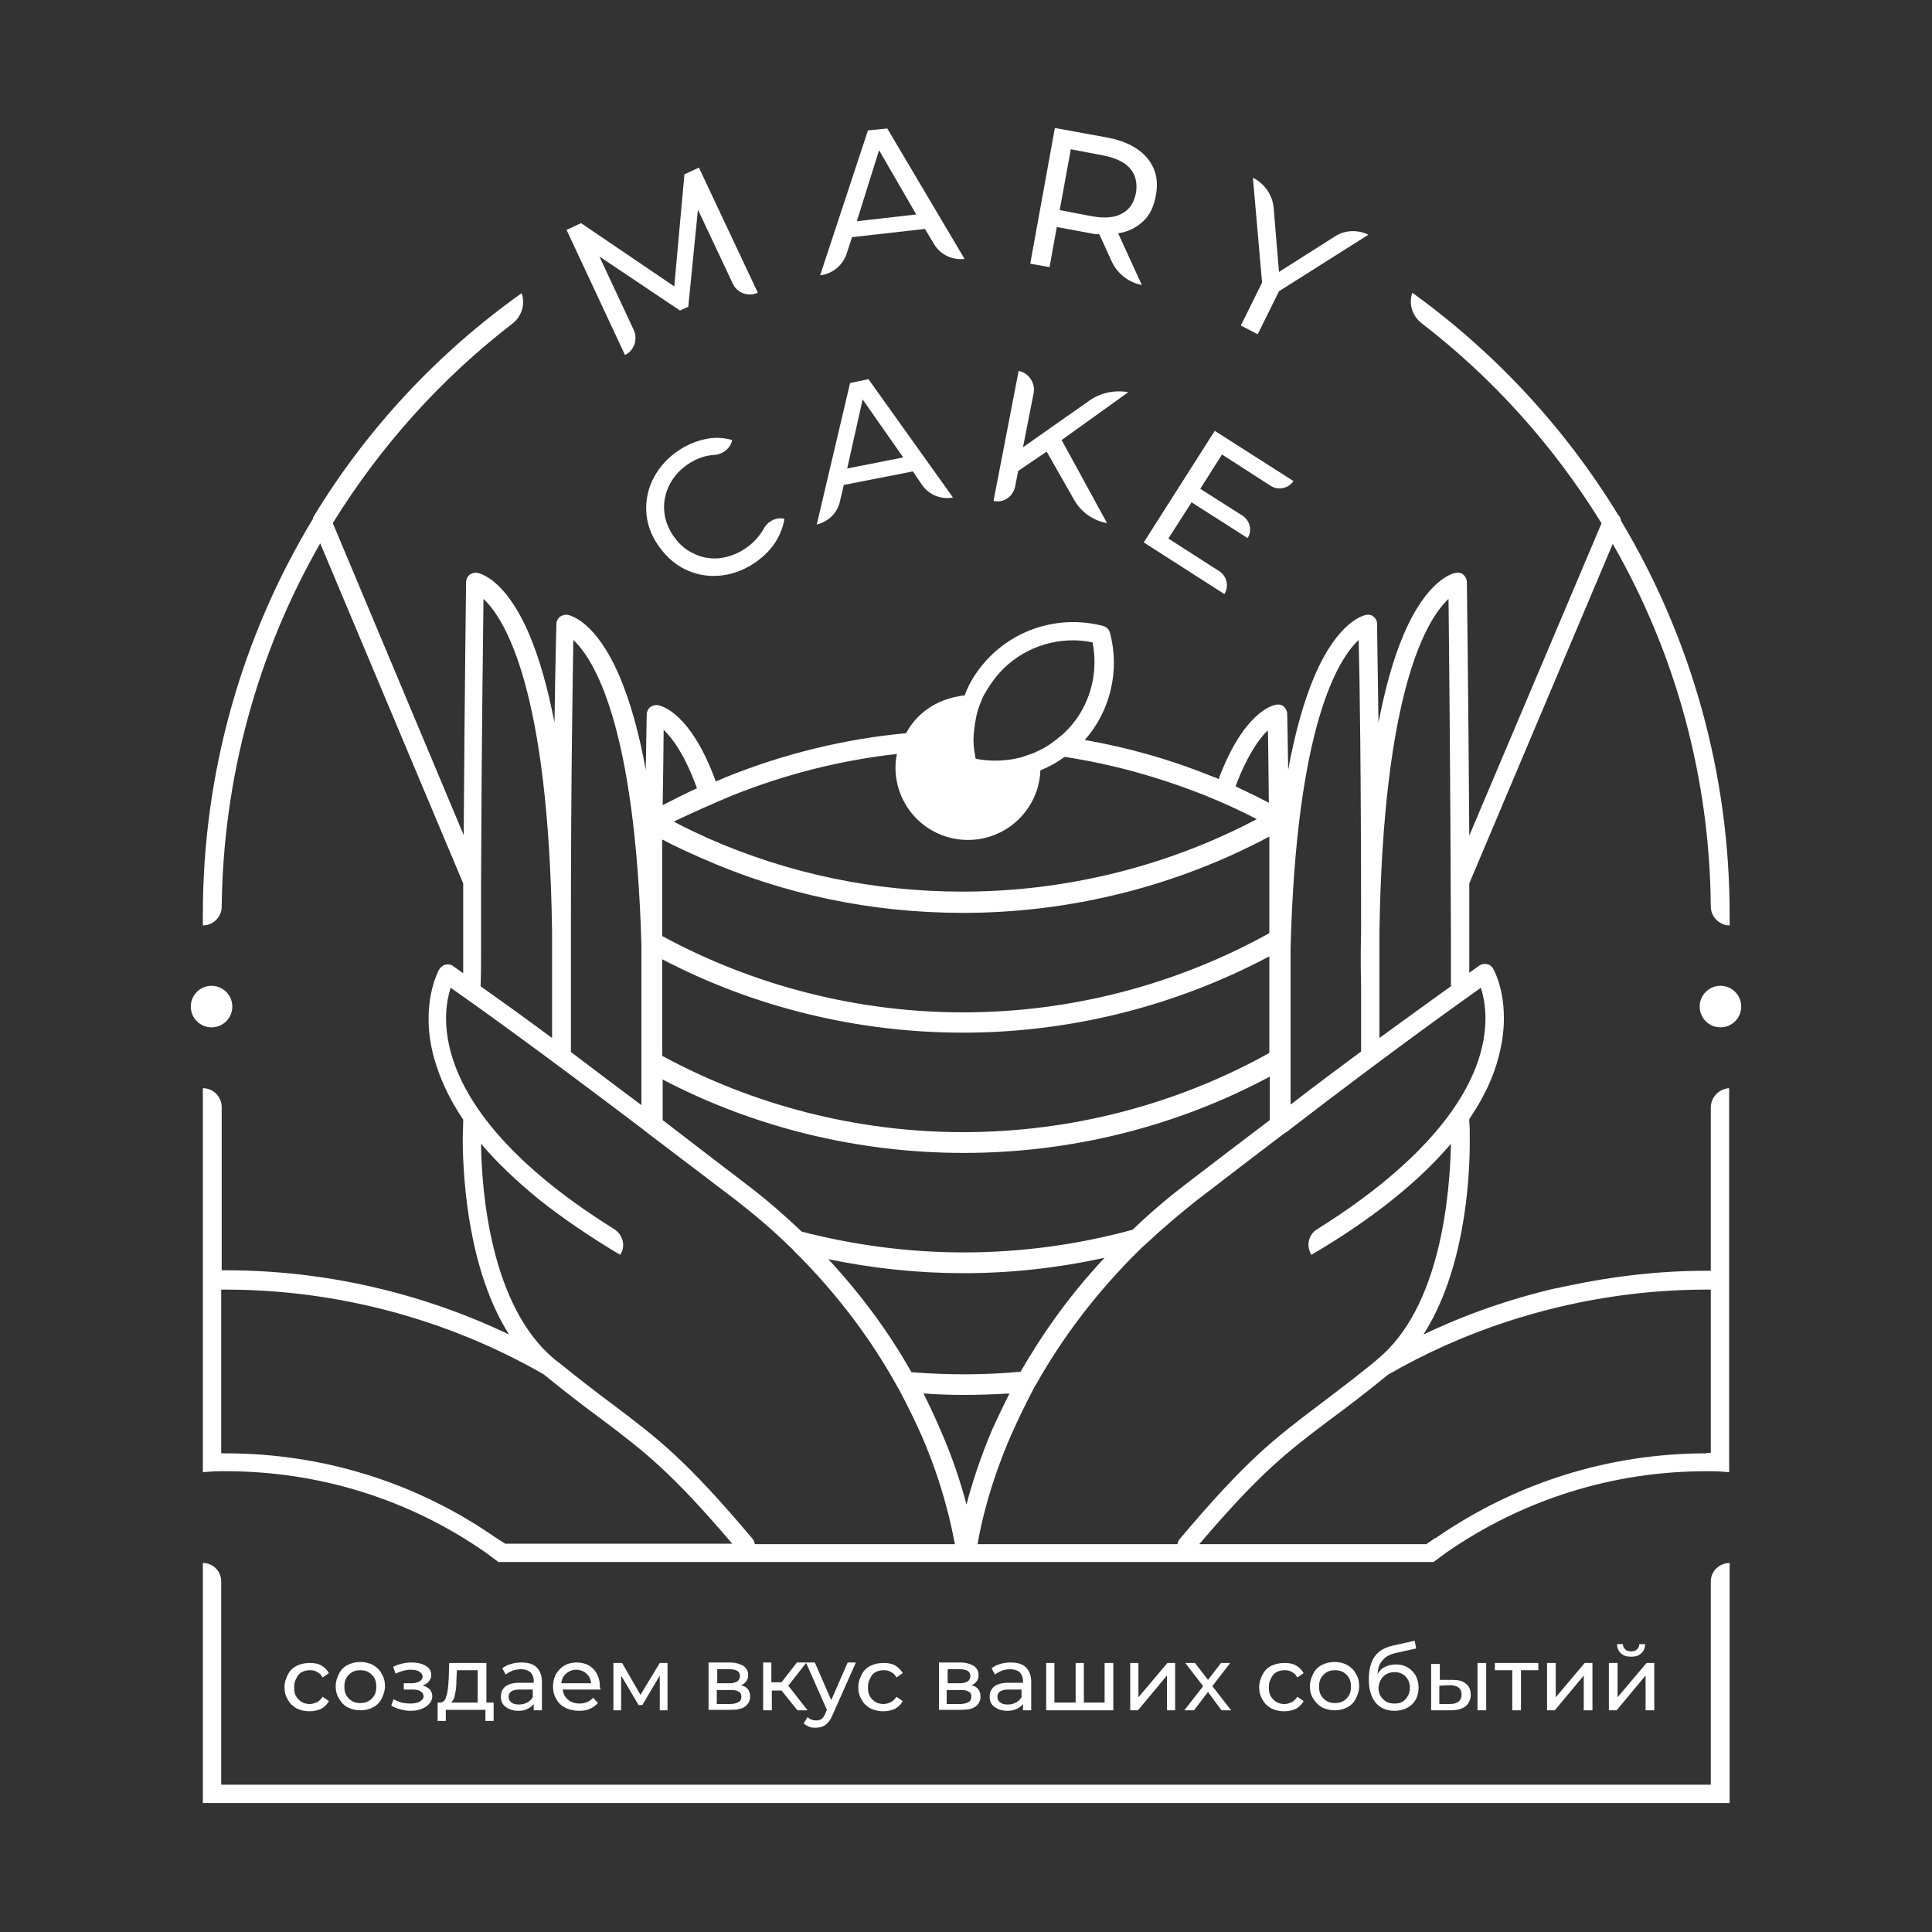 <?xml version="1.0" encoding="UTF-8"?> <!-- Generator: Adobe Illustrator 25.0.0, SVG Export Plug-In . SVG Version: 6.00 Build 0) --> <svg xmlns="http://www.w3.org/2000/svg" xmlns:xlink="http://www.w3.org/1999/xlink" id="Слой_1" x="0px" y="0px" viewBox="0 0 400 400" style="enable-background:new 0 0 400 400;" xml:space="preserve"><rect x="0" y="0" width="400" height="400" fill="#333333" stroke="none"/> <style type="text/css"> .st0{fill:#BEC6B5;} .st1{fill:#7F0B40;} .st2{fill:#FFFFFF;} </style> <g> <path class="st2" d="M354.2,229.3v33.8h-0.9h0c-9.7,0-19.2,1.1-28.6,3.1c-0.5,0.1-1,0.2-1.5,0.3c-0.3,0.1-0.6,0.2-1,0.2 c-9.5,2.2-18.7,5.4-27.5,9.6c0,0,0,0,0,0l0,0c8.4-13.1,9.6-31.5,9.6-39.9c0-1.9,0-3.4-0.1-4c0-0.2,0-0.4,0-0.4c0-0.1,0-0.2,0-0.3 c2.9-4.3,5-8.6,6.1-13c2.9-11-1-17.9-1.2-18.2c-0.3-0.5-0.7-0.8-1.3-0.9c-0.5-0.1-1.1,0-1.5,0.3c0,0-0.7,0.5-2.1,1.5 c0-1.3,0-2.6,0-4v0c0-1.3,0-2.7,0-4c0-3.6,0-7.1,0-10.5l29.7-70.3c0,0,0,0,0,0c13.1,22.8,20.1,48.6,20.3,75.1v0c0,0,0,0,0,0 c0,2.1,1.8,3.9,3.9,3.9v-2.4c0-28.7-7.8-56.9-22.5-81.4c0,0,0,0,0-0.1c-0.1-0.5-0.3-0.9-0.7-1.2l0-0.1 c-11.1-18.1-25.6-33.6-42.5-45.8c-0.8,2.3,0,4.8,1.9,6.3c14.7,11.3,27.3,25.3,37.2,41.3c0,0,0,0.1,0.1,0.1c0,0,0,0,0,0L304.2,173 c-0.2-30.4-0.5-52.2-0.5-52.5c0-0.6-0.3-1.1-0.7-1.5c-0.4-0.4-1-0.5-1.6-0.4c-0.6,0.1-5.9,1.3-10.8,12.8c-2.1,4.9-3.8,11-5.2,18.2 c-0.2-13.6-0.3-20.3-0.3-20.5c0-0.6-0.3-1.1-0.7-1.4c-0.4-0.4-1-0.5-1.5-0.4c-0.6,0.1-5.9,1.3-10.8,12.8c-2.2,5.2-4,11.7-5.4,19.3 c0,0,0,0,0-0.1c-0.1-7.4-0.2-11.4-0.2-11.5c0-0.6-0.3-1.1-0.7-1.5c-0.4-0.4-1-0.5-1.6-0.4c-0.7,0.1-6.7,1.5-11.9,15.4 c-0.4-0.2-0.8-0.4-1.2-0.5c-8.6-3.5-17.4-6-26.5-7.6l0,0c5.3-6,7.3-14.4,5.2-22.2c-0.2-0.7-0.7-1.2-1.4-1.4 c-8.4-2.2-17.3,0.2-23.4,6.3c-1.1,1.1-2.1,2.3-2.9,3.5c-1,1.4-1.8,3-2.4,4.6c-0.5,0-1,0.1-1.4,0.2c-4.6,0.8-8.6,3.6-10.7,7.6 c0,0,0,0,0,0c0,0,0,0,0,0c-12.9,1.2-25.4,4.3-37.3,9.1c-0.7,0.3-1.4,0.6-2.1,0.9c-5.2-14.3-11.3-15.7-12-15.8 c-0.6-0.1-1.1,0.1-1.6,0.4c-0.4,0.4-0.7,0.9-0.7,1.5c0,0.1-0.1,4.1-0.2,11.5c-1.4-7.7-3.2-14.1-5.4-19.3 c-4.9-11.5-10.2-12.7-10.8-12.8c-0.6-0.1-1.1,0.1-1.6,0.4c-0.4,0.4-0.7,0.9-0.7,1.4c0,0.1-0.2,6.8-0.4,20.5 c-1.4-7.2-3.1-13.2-5.2-18.2c-4.9-11.5-10.2-12.7-10.8-12.8c-0.6-0.1-1.1,0.1-1.6,0.4c-0.4,0.4-0.7,0.9-0.7,1.5 c0,0.3-0.3,22-0.5,52.4l-27.1-64.6c0,0,0,0,0,0c9.9-16,22.5-30,37.2-41.3c1.9-1.5,2.7-4,1.9-6.3C90.7,73,76,88.7,64.9,107 c0,0.1-0.1,0.1-0.1,0.2c0,0,0,0.1,0,0.1s0,0.1,0,0.1c0,0,0,0,0,0c-14.9,24.6-22.8,52.9-22.8,81.8v2.4c2.1,0,3.9-1.7,3.9-3.9 c0,0,0,0,0,0v0c0.3-26.5,7.3-52.4,20.4-75.2l29.6,70.4c0,0,0,0,0,0c0,3.4,0,7,0,10.6c0,1.3,0,2.7,0,4c0,1.3,0,2.6,0,4 c-1.4-1-2-1.4-2.1-1.5c-0.4-0.3-1-0.4-1.5-0.3c-0.5,0.1-1,0.5-1.3,0.9c-0.2,0.3-4.1,7.3-1.2,18.2c1.2,4.4,3.2,8.7,6.1,13 c0,0.1,0,0.2,0,0.2c0,0.1,0,0.2,0,0.4v0c0,0.7-0.1,2.1-0.1,4c0.1,8.4,1.3,26.8,9.6,39.9c0,0,0,0,0,0c-18.2-8.7-38.3-13.3-58.6-13.3 h-0.9v-33.8c0-2.1-1.7-3.9-3.9-3.9l0,79.5c1-0.1,2.5-0.2,3.8-0.2h0.9c19.4,0,38,5.8,53.8,16.8l2.7,2h193.6l2.7-2 c15.9-11,34.5-16.8,53.8-16.8h0.9c1.3,0,2.8,0.1,3.8,0.2l0-79.5C356,225.4,354.2,227.1,354.2,229.3z M306.6,204.5 c0.8,2.5,1.7,7.2-0.1,13.6c-2.4,8.6-10.3,21.7-33.8,36.4c-1.2,0.7-1.8,2-1.8,3.2c0,0.7,0.2,1.4,0.6,2.1c12.6-7.4,22.2-15.1,28.9-23 c0,0,0,0,0,0c-0.2,10-2,33.8-15.2,44.6l-0.1,0.1c0,0,0,0,0,0l0,0h0l-0.7,0.6l-0.5,0.4h0c-4.2,3.4-7.7,6-10.7,8.3 c-9.4,7.1-15.1,11.4-29,27.9c-0.2,0.3-0.4,0.6-0.4,1c0,0,0,0,0,0h-41.4c0,0,0,0,0,0c0.6-3.7,2.4-12.1,6.9-22.5 c1.3-2.9,2.8-6.1,4.6-9.5c0,0,0,0,0,0l0,0c0.2-0.5,0.5-0.9,0.8-1.4c0,0,0,0,0,0c4.8-8.5,11.7-18.2,21.4-27.7c0,0,0,0,0,0h0 c0.4-0.4,0.8-0.7,1.2-1.1c0,0,0,0,0,0c3.2-3,6.7-6,10.5-9c6.5-5,12.5-9.6,17.9-13.7c0,0,0,0,0,0c0.2-0.1,0.4-0.3,0.6-0.4 c0,0,0,0,0,0c0.1,0,0.1-0.1,0.2-0.1c0,0,0,0,0,0c0.2-0.2,0.4-0.3,0.6-0.5c0,0,0,0,0,0C289.1,216.9,302,207.8,306.6,204.5z M137.1,198.6c19.1,10,40.6,15.2,62.3,15.2c22.2,0,44-5.5,63.4-15.8l0,20c-19.2,10.7-41.1,16.4-63.4,16.4 c-21.8,0-43.3-5.5-62.3-15.8L137.1,198.6z M262.8,173.2C262.8,173.2,262.8,173.2,262.8,173.2c0,0.9,0,1.8,0,2.8v0.3l0,16.9 c-19.3,10.7-41.1,16.4-63.4,16.4c-21.8,0-43.3-5.5-62.3-15.8l0-16.1c0-1.3,0-2.6,0-3.9c2.6,1.4,5.3,2.6,8,3.8 c17.1,7.6,35.4,11.4,54.3,11.4C221.6,189,243.5,183.5,262.8,173.2C262.8,173.2,262.8,173.2,262.8,173.2z M137.2,231.9l0-8.4 c19.1,10,40.6,15.2,62.3,15.2c22.2,0,44-5.4,63.4-15.8l0,9l0,0c-5.4,4.1-11.2,8.5-17.7,13.5c-3.9,3-7.5,6.1-10.7,9.2h0c0,0,0,0,0,0 c-11.3,3.1-23.1,4.7-35,4.7c-11.4,0-22.6-1.5-33.5-4.3c0,0,0,0,0,0c-3.4-3.2-7.1-6.5-11.2-9.6C148.4,240.5,142.5,236,137.2,231.9z M199.5,263.6c9.9,0,19.7-1.1,29.2-3.2c-7.6,8.1-13.2,16.3-17.4,23.6c0,0,0,0,0,0c-7.4,0.7-15.1,0.7-22.6,0.1c0,0,0,0,0,0 c-4.1-7.3-9.7-15.3-17.2-23.4C180.7,262.6,190,263.6,199.5,263.6z M199.5,288.8c3.2,0,6.3-0.1,9.5-0.3c-1.3,2.6-2.5,5.1-3.5,7.3 c-2.6,6.1-4.3,11.5-5.4,15.7c-1.1-4.2-2.8-9.6-5.5-15.7c-1-2.3-2.1-4.7-3.4-7.3C193.9,288.7,196.7,288.8,199.5,288.8z M299.9,124 c0.1,9.4,0.4,37,0.5,70.4v1.8c0,2.6,0,5.3,0,8c-3.4,2.4-8.3,6-14.8,10.7v-9c0-4.6,0-8.9,0-13.1c0,0,0-0.1,0-0.1 C286.4,142.6,295.5,128.1,299.9,124z M281.3,132.5c0.2,7.4,0.5,27.2,0.5,60.4c-0.1,3.7-0.1,7.5,0,11.4v2.3c0,0.1,0,0.1,0,0.2 c0,0,0,0,0,0c0,0,0,0,0,0v10.8c0,0,0,0.1,0,0.1c-4.3,3.2-9.2,6.8-14.6,11l0-9.1V219l0-22.7C268.4,150.1,277.1,136.4,281.3,132.5z M262.5,151.2c0.1,3.1,0.1,8.2,0.2,15c-2.3-1.2-4.6-2.3-6.9-3.4C258.3,156.2,260.8,152.8,262.5,151.2z M207.7,138.5 c4.8-4.8,11.9-6.9,18.5-5.5c0.3,1.4,0.4,2.8,0.4,4.1c0,5.3-2.1,10.6-6,14.4c-0.3,0.3-0.6,0.6-0.9,0.8l0,0c0,0,0,0,0,0 c-1.4,1.2-2.9,2.3-4.6,3.1c-0.4,0.2-0.7,0.3-1.1,0.5c0,0,0,0,0,0c0,0,0,0,0,0c-0.8,0.3-1.7,0.6-2.6,0.9c-3,0.8-6.2,0.9-9.4,0.3 c-0.1-0.6-0.2-1.2-0.3-1.8c-0.2-1.4-0.2-2.8,0-4.2c0.1-1.1,0.3-2.1,0.5-3.1c0.3-1.3,0.8-2.5,1.3-3.7 C204.7,142.1,206,140.2,207.7,138.5z M151.6,164.7c11-4.4,22.4-7.3,34.1-8.6c0,0,0,0,0,0v0c-0.2,0.9-0.3,1.9-0.3,2.8 c0,8.3,6.7,15,15,15c8.1,0,14.7-6.4,15-14.4c1.7-0.7,3.4-1.6,5-2.8c0,0,0,0,0,0c9.9,1.5,19.5,4.2,28.9,7.9c3.7,1.5,7.3,3.1,10.9,5 c-18.6,9.8-39.6,15-60.9,15c-18.3,0-36-3.7-52.6-11c-2.4-1.1-4.8-2.2-7.2-3.5C143.5,168.2,147.5,166.4,151.6,164.7z M144.3,163.2 c-2.4,1.1-4.8,2.3-7.1,3.5c0.1-7.2,0.2-12.4,0.2-15.6C139.2,152.8,141.8,156.3,144.3,163.2z M118.7,132.5 c4.2,3.9,12.8,17.4,14.1,63.2l0,23.9v0.7l0,8.5l0,0c-5.5-4.1-10.4-7.8-14.6-11c0,0,0-0.1,0-0.1v-10.8c0,0,0,0,0,0 c0-0.6,0-1.2,0-1.9v-0.3c0-0.1,0-0.2,0-0.4c0-3.9,0-7.7,0-11.3c0,0,0,0,0,0C118.2,159.8,118.6,140,118.7,132.5z M99.6,196.2l0-1.8 c0-4.1,0-8,0-11.9c0,0,0,0,0,0c0.1-27.9,0.4-50.3,0.5-58.5c4.4,4.1,13.5,18.6,14.2,68.9c0,0,0,0.1,0,0.1c0,3.6,0,7.4,0,11.4 c0,0.1,0,0.2,0,0.3v10.2c-6.5-4.8-11.4-8.3-14.8-10.7C99.6,201.5,99.6,198.8,99.6,196.2z M99.6,236.8c3.3,3.9,7.4,7.8,12.2,11.7 c4.8,3.8,10.4,7.6,16.6,11.3c1.2-1.8,0.6-4.1-1.2-5.3c-23.6-14.7-31.4-27.8-33.8-36.4c-1.8-6.4-0.9-11.1-0.1-13.6 c4.6,3.2,17.5,12.4,39.8,29.3c0,0,0,0,0,0c0.5,0.4,0.9,0.7,1.4,1.1c0,0,0,0,0,0c5.4,4.1,11.3,8.6,17.9,13.6c4,3.1,7.6,6.2,10.9,9.4 c0,0,0,0,0,0c0,0,0,0,0,0c0,0,0,0,0,0c0.4,0.4,0.8,0.7,1.1,1.1h0c9.5,9.4,16.3,19,21,27.4l0,0c0,0,0,0,0,0c0.3,0.5,0.5,0.9,0.8,1.4 c0,0,0,0,0,0c1.8,3.4,3.3,6.5,4.6,9.4c4.5,10.4,6.2,18.8,6.9,22.5c0,0,0,0,0,0h-41.4c0,0,0,0,0,0c-0.1-0.3-0.2-0.7-0.4-1 c-13.9-16.5-19.6-20.8-29-27.9c-3.1-2.3-6.5-4.9-10.7-8.3c-0.4-0.3-0.9-0.7-1.3-1c0,0-0.1-0.1-0.1-0.1 C101.6,270.5,99.7,246.7,99.6,236.8z M102.7,318.4c-16.5-11.5-35.9-17.5-56-17.5h-0.9V267h0.9c23.1,0,45.9,6.1,65.8,17.5 c0,0,0,0,0,0c4.8,3.9,8.6,6.8,12,9.3c8.9,6.7,14.4,10.9,27.1,25.8c0,0,0,0,0,0h-47L102.7,318.4z M353.3,300.9 c-20.2,0-39.5,6.1-56,17.5l-0.1,0l-1.9,1.3h-47c0,0,0,0,0,0c12.7-14.9,18.2-19.1,27.1-25.8c3.4-2.5,7.2-5.4,12-9.3c0,0,0,0,0,0 c7.8-4.5,16.1-8.2,24.7-11c13.2-4.3,27.1-6.6,41.2-6.6h0.9v33.8H353.3L353.3,300.9z"></path> <path class="st2" d="M131.2,68.3l-7.1-15.2l16.7,11.2l1.7-0.8l2-20.1l7.2,15.3c0.9,2,3.3,2.8,5.2,1.9l-12.2-25.9l-3,1.4l-2.1,23.2 l-19.3-13.1l-3,1.4l12.1,25.9C131.3,72.6,132.1,70.2,131.2,68.3z"></path> <path class="st2" d="M175.3,52.5l1.1-3.4l15.1-1.7l1.8,3c1.3,2.3,3.8,3.5,6.4,3.2l-16-27l-4,0.4L169.8,57 C172.4,56.7,174.5,54.9,175.3,52.5z M182,31.1l7.7,13.3l-12.3,1.4L182,31.1z"></path> <path class="st2" d="M218.8,47l7,1.3c0.4,0.1,1,0.2,1.8,0.2l2.6,5.7c1.2,2.5,3.5,4.3,6.2,4.8l-4.9-10.7c2.1-0.3,3.8-1.2,5.2-2.5 c1.4-1.3,2.2-3.1,2.6-5.3c0.6-3.1,0-5.6-1.8-7.8c-1.8-2.1-4.5-3.5-8.1-4.2l-11-2l-5.1,28.1l4,0.7L218.8,47z M221.7,30.9l6.8,1.3 c2.5,0.5,4.4,1.4,5.5,2.7c1.1,1.3,1.5,3,1.2,5c-0.4,2-1.3,3.5-2.9,4.3c-1.5,0.9-3.6,1-6.1,0.6l-6.8-1.3L221.7,30.9z"></path> <path class="st2" d="M260.4,69.2l4.4-8.9l18.5-11.7c-2.2-1.1-4.9-1-7,0.4l-11.5,7.3l-1.1-13.2c-0.2-2.7-1.9-5.1-4.3-6.3l1.9,21.7 l-4.4,8.9L260.4,69.2z"></path> <path class="st2" d="M154.1,113.7c-1.7,1.1-3.5,1.7-5.4,1.9c-1.9,0.1-3.6-0.2-5.3-1.1c-1.7-0.8-3-2.1-4.1-3.7 c-1.1-1.7-1.7-3.4-1.8-5.3c-0.1-1.8,0.3-3.6,1.2-5.3c0.9-1.7,2.2-3.1,3.9-4.2c1.7-1.1,3.4-1.7,5.2-1.8c1.8-0.1,3.4-1.3,3.8-3.1l0,0 c-1.8-0.5-3.7-0.6-5.5-0.2c-1.9,0.4-3.7,1.1-5.5,2.3c-2.3,1.5-4,3.4-5.2,5.6c-1.2,2.2-1.7,4.6-1.6,7c0.1,2.5,0.9,4.8,2.4,7 c1.5,2.2,3.3,3.9,5.5,5c2.2,1.1,4.6,1.6,7.1,1.4c2.5-0.2,4.9-1,7.2-2.5c1.8-1.2,3.2-2.5,4.3-4.1c1.1-1.6,1.8-3.3,2.1-5.2l0,0 c-1.8-0.4-3.6,0.6-4.4,2.3C157,111.3,155.8,112.6,154.1,113.7z"></path> <path class="st2" d="M173.9,103.8l0.8-3.4l14.3-2.8l1.9,2.8c1.4,2,3.9,3.1,6.4,2.6l-17.5-24.5l-3.8,0.8l-6.9,29.3 C171.5,108,173.4,106.2,173.9,103.8z M178.6,82.7l8.4,12l-11.6,2.3L178.6,82.7z"></path> <path class="st2" d="M210.2,100.6l0.6-3.1l5.9-4l5.7,10c1.4,2.5,3.9,4.3,6.8,4.8l-9.4-17.2l13.8-9.9c-2.8-0.5-5.7,0.1-8,1.7 l-13.8,9.7l2.2-11.2c0.4-2.1-1-4.2-3.1-4.6l-5.2,26.9C207.8,104.2,209.8,102.8,210.2,100.6z"></path> <path class="st2" d="M253.5,123c1-1.6,0.5-3.7-1-4.7l-10.6-6.8l4.8-7.5l11.6,7.4c1-1.5,0.5-3.6-1-4.6l-8.8-5.6l4.5-7.1l10.1,6.5 c1.6,1,3.7,0.5,4.7-1l-16.3-10.4l-14.7,23.1L253.5,123z"></path> <path class="st2" d="M62.5,346.2c0.5-0.3,1.1-0.4,1.7-0.4c0.6,0,1.1,0.1,1.5,0.4c0.5,0.2,0.8,0.6,1.1,1.1l1.3-0.9 c-0.4-0.7-0.9-1.2-1.6-1.6c-0.7-0.4-1.5-0.5-2.4-0.5c-1,0-1.9,0.2-2.7,0.6c-0.8,0.4-1.4,1-1.8,1.8c-0.4,0.8-0.7,1.6-0.7,2.6 c0,1,0.2,1.8,0.7,2.6c0.4,0.8,1.1,1.4,1.8,1.8c0.8,0.4,1.7,0.6,2.7,0.6c0.9,0,1.7-0.2,2.4-0.5c0.7-0.4,1.2-0.9,1.6-1.6l-1.3-0.9 c-0.3,0.5-0.7,0.8-1.1,1.1c-0.5,0.2-1,0.4-1.5,0.4c-0.6,0-1.2-0.1-1.7-0.4c-0.5-0.3-0.9-0.7-1.2-1.2c-0.3-0.5-0.4-1.1-0.4-1.8 c0-0.7,0.1-1.3,0.4-1.8C61.6,346.9,62,346.4,62.5,346.2z"></path> <path class="st2" d="M72,353.5c0.8,0.4,1.7,0.6,2.6,0.6c1,0,1.8-0.2,2.6-0.6c0.8-0.4,1.4-1,1.8-1.8c0.4-0.8,0.7-1.6,0.7-2.6 c0-1-0.2-1.8-0.7-2.6c-0.4-0.8-1-1.3-1.8-1.8c-0.8-0.4-1.6-0.6-2.6-0.6c-1,0-1.8,0.2-2.6,0.6c-0.8,0.4-1.4,1-1.8,1.8 c-0.4,0.8-0.7,1.6-0.7,2.6c0,1,0.2,1.8,0.7,2.6S71.2,353.1,72,353.5z M71.7,347.4c0.3-0.5,0.7-0.9,1.2-1.2c0.5-0.3,1.1-0.4,1.7-0.4 c0.6,0,1.2,0.1,1.7,0.4c0.5,0.3,0.9,0.7,1.2,1.2c0.3,0.5,0.4,1.1,0.4,1.8c0,0.7-0.1,1.3-0.4,1.8c-0.3,0.5-0.7,0.9-1.2,1.2 c-0.5,0.3-1.1,0.4-1.7,0.4c-0.6,0-1.2-0.1-1.7-0.4c-0.5-0.3-0.9-0.7-1.2-1.2c-0.3-0.5-0.4-1.1-0.4-1.8 C71.3,348.5,71.4,347.9,71.7,347.4z"></path> <path class="st2" d="M86.9,352.3c-0.5,0.3-1.2,0.4-2,0.4c-0.6,0-1.2-0.1-1.8-0.2c-0.6-0.2-1.1-0.4-1.6-0.7l-0.5,1.3 c0.5,0.4,1.2,0.6,1.9,0.8c0.7,0.2,1.4,0.3,2.1,0.3c0.9,0,1.6-0.1,2.3-0.4c0.7-0.3,1.2-0.6,1.6-1.1c0.4-0.4,0.6-1,0.6-1.5 c0-0.6-0.2-1-0.5-1.4c-0.4-0.4-0.9-0.7-1.5-0.8c0.5-0.2,1-0.5,1.3-0.9c0.3-0.4,0.5-0.8,0.5-1.3c0-0.5-0.2-1-0.5-1.4 c-0.4-0.4-0.9-0.7-1.5-0.9c-0.6-0.2-1.3-0.3-2.1-0.3c-1.3,0-2.6,0.3-3.8,0.9l0.5,1.4c1.1-0.5,2.1-0.8,3.1-0.8 c0.8,0,1.4,0.1,1.8,0.4c0.4,0.2,0.7,0.6,0.7,1c0,0.4-0.2,0.7-0.6,1c-0.4,0.2-0.9,0.4-1.6,0.4h-1.7v1.3h1.8c0.7,0,1.3,0.1,1.7,0.4 c0.4,0.2,0.6,0.6,0.6,1.1C87.7,351.6,87.4,352,86.9,352.3z"></path> <path class="st2" d="M93,344.3l-0.1,3.3c-0.1,1.6-0.2,2.8-0.5,3.6c-0.2,0.9-0.7,1.3-1.3,1.3h-0.5v3.8h1.7v-2.3h8.2v2.3h1.7v-3.8 h-1.5v-8.2H93z M98.9,352.5h-5.5c0.4-0.4,0.7-0.9,0.8-1.7c0.2-0.8,0.3-1.8,0.3-3.1l0.1-1.9h4.3V352.5z"></path> <path class="st2" d="M107.6,348.4c-1.4,0-2.4,0.3-3,0.8c-0.6,0.5-0.9,1.2-0.9,2.1c0,0.9,0.3,1.6,1,2.1c0.7,0.5,1.5,0.8,2.6,0.8 c0.8,0,1.4-0.1,1.9-0.4c0.5-0.2,1-0.6,1.3-1v1.3h1.7v-5.9c0-1.3-0.4-2.3-1.1-3c-0.7-0.7-1.8-1-3.1-1c-0.8,0-1.5,0.1-2.2,0.3 c-0.7,0.2-1.3,0.5-1.8,0.9l0.7,1.3c0.4-0.3,0.9-0.6,1.4-0.8c0.6-0.2,1.1-0.3,1.7-0.3c0.9,0,1.5,0.2,2,0.6c0.4,0.4,0.7,1,0.7,1.8 v0.4H107.6z M110.4,351.1c-0.2,0.6-0.6,1-1.1,1.3c-0.5,0.3-1.1,0.5-1.8,0.5s-1.2-0.1-1.6-0.4c-0.4-0.3-0.6-0.7-0.6-1.2 c0-1,0.8-1.5,2.3-1.5h2.7V351.1z"></path> <path class="st2" d="M124.2,349.2c0-1-0.2-1.9-0.6-2.6c-0.4-0.8-1-1.4-1.7-1.8c-0.7-0.4-1.6-0.6-2.5-0.6c-0.9,0-1.8,0.2-2.5,0.6 c-0.7,0.4-1.3,1-1.8,1.8c-0.4,0.8-0.6,1.6-0.6,2.6c0,1,0.2,1.8,0.7,2.6c0.4,0.8,1.1,1.4,1.9,1.8c0.8,0.4,1.7,0.6,2.8,0.6 c0.8,0,1.6-0.1,2.2-0.4c0.7-0.3,1.2-0.7,1.7-1.2l-1-1.1c-0.7,0.8-1.7,1.2-2.8,1.2c-1,0-1.8-0.3-2.4-0.8c-0.6-0.5-1-1.2-1.1-2.1h7.9 C124.2,349.5,124.2,349.4,124.2,349.2z M116.2,348.5c0.1-0.8,0.4-1.5,1-2s1.3-0.8,2.1-0.8c0.8,0,1.6,0.3,2.1,0.8 c0.6,0.5,0.9,1.2,1,2H116.2z"></path> <polygon class="st2" points="138.2,354.1 138.2,344.3 136.6,344.3 132.6,350.9 128.8,344.3 127,344.3 127,354.1 128.6,354.1 128.6,346.9 132.2,353 133,353 136.6,346.9 136.6,354.1 "></polygon> <path class="st2" d="M154.5,348.1c0.3-0.4,0.4-0.8,0.4-1.3c0-0.8-0.3-1.4-1-1.9c-0.7-0.4-1.6-0.7-2.7-0.7h-4.5v9.8h4.7 c1.3,0,2.2-0.2,2.9-0.7c0.6-0.5,1-1.1,1-2c0-1.3-0.6-2.1-1.9-2.4C153.8,348.8,154.2,348.5,154.5,348.1z M148.4,345.6h2.7 c1.4,0,2.1,0.5,2.1,1.4c0,0.5-0.2,0.8-0.5,1.1c-0.4,0.2-0.9,0.4-1.5,0.4h-2.7V345.6z M153.5,351.3c0,0.5-0.2,0.9-0.6,1.1 c-0.4,0.2-0.9,0.4-1.7,0.4h-2.8v-2.9h3c0.7,0,1.3,0.1,1.6,0.4C153.3,350.4,153.5,350.8,153.5,351.3z"></path> <path class="st2" d="M158,344.3v9.8h1.8v-4.1h2l3.3,4.1h2.1l-4-5.1l3.7-4.7l4.3,9.7l-0.3,0.7c-0.2,0.6-0.5,0.9-0.8,1.2 c-0.3,0.2-0.7,0.3-1.1,0.3c-0.7,0-1.3-0.2-1.8-0.7l-0.8,1.3c0.3,0.3,0.7,0.5,1.1,0.7c0.4,0.2,0.9,0.2,1.4,0.2c0.8,0,1.5-0.2,2-0.6 c0.6-0.4,1.1-1.1,1.5-2.1l4.8-10.8h-1.7l-3.4,7.8l-3.4-7.8H167h-0.1H165l-3.2,4.1h-2.1v-4.1H158z"></path> <path class="st2" d="M181.3,346.2c0.5-0.3,1.1-0.4,1.7-0.4c0.6,0,1.1,0.1,1.5,0.4c0.5,0.2,0.8,0.6,1.1,1.1l1.3-0.9 c-0.4-0.7-0.9-1.2-1.6-1.6c-0.7-0.4-1.5-0.5-2.4-0.5c-1,0-1.9,0.2-2.7,0.6c-0.8,0.4-1.4,1-1.8,1.8c-0.4,0.8-0.7,1.6-0.7,2.6 c0,1,0.2,1.8,0.7,2.6c0.4,0.8,1.1,1.4,1.8,1.8c0.8,0.4,1.7,0.6,2.7,0.6c0.9,0,1.7-0.2,2.4-0.5c0.7-0.4,1.2-0.9,1.6-1.6l-1.3-0.9 c-0.3,0.5-0.7,0.8-1.1,1.1c-0.5,0.2-1,0.4-1.5,0.4c-0.6,0-1.2-0.1-1.7-0.4c-0.5-0.3-0.9-0.7-1.2-1.2c-0.3-0.5-0.4-1.1-0.4-1.8 c0-0.7,0.1-1.3,0.4-1.8C180.4,346.9,180.8,346.4,181.3,346.2z"></path> <path class="st2" d="M202.2,348.1c0.3-0.4,0.4-0.8,0.4-1.3c0-0.8-0.3-1.4-1-1.9c-0.7-0.4-1.6-0.7-2.7-0.7h-4.5v9.8h4.7 c1.3,0,2.2-0.2,2.9-0.7c0.6-0.5,1-1.1,1-2c0-1.3-0.6-2.1-1.9-2.4C201.5,348.8,201.9,348.5,202.2,348.1z M196.1,345.6h2.7 c1.4,0,2.1,0.5,2.1,1.4c0,0.5-0.2,0.8-0.5,1.1c-0.4,0.2-0.9,0.4-1.5,0.4h-2.7V345.6z M201.1,351.3c0,0.5-0.2,0.9-0.6,1.1 c-0.4,0.2-0.9,0.4-1.7,0.4h-2.8v-2.9h3c0.7,0,1.3,0.1,1.6,0.4C201,350.4,201.1,350.8,201.1,351.3z"></path> <path class="st2" d="M208.8,348.4c-1.4,0-2.4,0.3-3,0.8c-0.6,0.5-0.9,1.2-0.9,2.1c0,0.9,0.3,1.6,1,2.1c0.7,0.5,1.5,0.8,2.6,0.8 c0.8,0,1.4-0.1,2-0.4c0.5-0.2,1-0.6,1.3-1v1.3h1.7v-5.9c0-1.3-0.4-2.3-1.1-3c-0.7-0.7-1.8-1-3.1-1c-0.8,0-1.5,0.1-2.2,0.3 c-0.7,0.2-1.3,0.5-1.8,0.9l0.7,1.3c0.4-0.3,0.9-0.6,1.4-0.8c0.6-0.2,1.1-0.3,1.7-0.3c0.9,0,1.5,0.2,2,0.6c0.4,0.4,0.7,1,0.7,1.8 v0.4H208.8z M211.6,351.1c-0.2,0.6-0.6,1-1.1,1.3c-0.5,0.3-1.1,0.5-1.8,0.5c-0.7,0-1.2-0.1-1.6-0.4c-0.4-0.3-0.6-0.7-0.6-1.2 c0-1,0.8-1.5,2.3-1.5h2.7V351.1z"></path> <polygon class="st2" points="216.6,344.3 216.6,354.1 230.5,354.1 230.5,344.3 228.7,344.3 228.7,352.5 224.4,352.5 224.4,344.3 222.7,344.3 222.7,352.5 218.3,352.5 218.3,344.3 "></polygon> <polygon class="st2" points="234,344.3 234,354.1 235.6,354.1 241.6,346.9 241.6,354.1 243.3,354.1 243.3,344.3 241.7,344.3 235.7,351.4 235.7,344.3 "></polygon> <polygon class="st2" points="247.2,354.1 250.1,350.3 252.9,354.1 254.9,354.1 251,349.1 254.7,344.3 252.8,344.3 250.1,347.8 247.4,344.3 245.4,344.3 249.1,349.1 245.2,354.1 "></polygon> <path class="st2" d="M264.3,346.2c0.5-0.3,1.1-0.4,1.7-0.4c0.6,0,1.1,0.1,1.5,0.4c0.5,0.2,0.8,0.6,1.1,1.1l1.3-0.9 c-0.4-0.7-0.9-1.2-1.6-1.6c-0.7-0.4-1.5-0.5-2.4-0.5c-1,0-1.9,0.2-2.7,0.6c-0.8,0.4-1.4,1-1.8,1.8c-0.4,0.8-0.7,1.6-0.7,2.6 c0,1,0.2,1.8,0.7,2.6c0.4,0.8,1.1,1.4,1.8,1.8c0.8,0.4,1.7,0.6,2.7,0.6c0.9,0,1.7-0.2,2.4-0.5c0.7-0.4,1.2-0.9,1.6-1.6l-1.3-0.9 c-0.3,0.5-0.7,0.8-1.1,1.1c-0.5,0.2-1,0.4-1.5,0.4c-0.6,0-1.2-0.1-1.7-0.4c-0.5-0.3-0.9-0.7-1.2-1.2c-0.3-0.5-0.4-1.1-0.4-1.8 c0-0.7,0.1-1.3,0.4-1.8C263.4,346.9,263.8,346.4,264.3,346.2z"></path> <path class="st2" d="M273.7,353.5c0.8,0.4,1.7,0.6,2.6,0.6c1,0,1.8-0.2,2.6-0.6c0.8-0.4,1.4-1,1.8-1.8c0.4-0.8,0.7-1.6,0.7-2.6 c0-1-0.2-1.8-0.7-2.6c-0.4-0.8-1-1.3-1.8-1.8c-0.8-0.4-1.6-0.6-2.6-0.6c-1,0-1.8,0.2-2.6,0.6c-0.8,0.4-1.4,1-1.8,1.8 c-0.4,0.8-0.7,1.6-0.7,2.6c0,1,0.2,1.8,0.7,2.6C272.4,352.5,273,353.1,273.7,353.5z M273.5,347.4c0.3-0.5,0.7-0.9,1.2-1.2 c0.5-0.3,1.1-0.4,1.7-0.4s1.2,0.1,1.7,0.4c0.5,0.3,0.9,0.7,1.2,1.2c0.3,0.5,0.4,1.1,0.4,1.8c0,0.7-0.1,1.3-0.4,1.8 c-0.3,0.5-0.7,0.9-1.2,1.2c-0.5,0.3-1.1,0.4-1.7,0.4s-1.2-0.1-1.7-0.4c-0.5-0.3-0.9-0.7-1.2-1.2c-0.3-0.5-0.4-1.1-0.4-1.8 C273.1,348.5,273.2,347.9,273.5,347.4z"></path> <path class="st2" d="M289.1,342.2l4.1-0.9l-0.3-1.6l-4.5,1c-1.7,0.4-3,1.1-3.8,2.3c-0.8,1.1-1.2,2.7-1.2,4.7c0,2.1,0.5,3.7,1.4,4.8 c0.9,1.1,2.2,1.7,3.9,1.7c1,0,1.9-0.2,2.6-0.6c0.8-0.4,1.4-1,1.8-1.7c0.4-0.7,0.6-1.6,0.6-2.5c0-0.9-0.2-1.7-0.6-2.5 c-0.4-0.7-1-1.3-1.7-1.7c-0.7-0.4-1.5-0.6-2.4-0.6c-0.8,0-1.6,0.2-2.2,0.5c-0.7,0.3-1.2,0.8-1.6,1.5c0.1-1.3,0.4-2.2,1.1-2.9 C286.8,343,287.8,342.5,289.1,342.2z M286.4,347.1c0.6-0.6,1.4-0.9,2.3-0.9c1,0,1.7,0.3,2.3,0.9c0.6,0.6,0.9,1.4,0.9,2.3 c0,0.6-0.1,1.2-0.4,1.7c-0.3,0.5-0.6,0.9-1.1,1.2c-0.5,0.3-1,0.4-1.7,0.4c-0.6,0-1.2-0.1-1.7-0.4c-0.5-0.3-0.9-0.7-1.2-1.2 c-0.3-0.5-0.4-1.1-0.4-1.7C285.5,348.5,285.8,347.7,286.4,347.1z"></path> <rect x="305.9" y="344.3" class="st2" width="1.8" height="9.8"></rect> <path class="st2" d="M296.3,344.3v9.8l4.1,0c1.3,0,2.3-0.3,3-0.8c0.7-0.6,1.1-1.4,1.1-2.4c0-1-0.3-1.8-1-2.3 c-0.7-0.6-1.6-0.8-2.8-0.8l-2.6,0v-3.3H296.3z M300.2,348.9c0.8,0,1.4,0.2,1.8,0.5c0.4,0.3,0.6,0.8,0.6,1.4c0,0.7-0.2,1.1-0.6,1.5 c-0.4,0.3-1,0.5-1.8,0.5l-2.2,0v-3.8L300.2,348.9z"></path> <polygon class="st2" points="314.9,354.1 314.9,345.8 318.5,345.8 318.5,344.3 309.5,344.3 309.5,345.8 313.1,345.8 313.1,354.1 "></polygon> <polygon class="st2" points="320.3,344.3 320.3,354.1 321.9,354.1 327.9,346.9 327.9,354.1 329.7,354.1 329.7,344.3 328.1,344.3 322.1,351.4 322.1,344.3 "></polygon> <polygon class="st2" points="333.1,354.1 334.7,354.1 340.7,346.9 340.7,354.1 342.5,354.1 342.5,344.3 340.9,344.3 334.9,351.4 334.9,344.3 333.1,344.3 "></polygon> <path class="st2" d="M337.7,343c0.9,0,1.6-0.2,2.1-0.7c0.5-0.4,0.8-1.1,0.8-1.9h-1.2c0,0.5-0.2,0.8-0.5,1.1 c-0.3,0.3-0.7,0.4-1.2,0.4c-0.5,0-0.9-0.1-1.2-0.4c-0.3-0.3-0.5-0.6-0.5-1.1h-1.2c0,0.8,0.3,1.5,0.8,1.9 C336.1,342.8,336.8,343,337.7,343z"></path> <circle class="st2" cx="43.8" cy="208.4" r="4.3"></circle> <circle class="st2" cx="356.2" cy="208.4" r="4.3"></circle> <path class="st2" d="M354.2,327.4v42.1H45.8v-42.1c0-2.1-1.7-3.8-3.8-3.8v45.9v1.9v1.9h316.1v-0.7v-3.1v-45.9 C356,323.6,354.2,325.3,354.2,327.4z"></path> </g> </svg> 